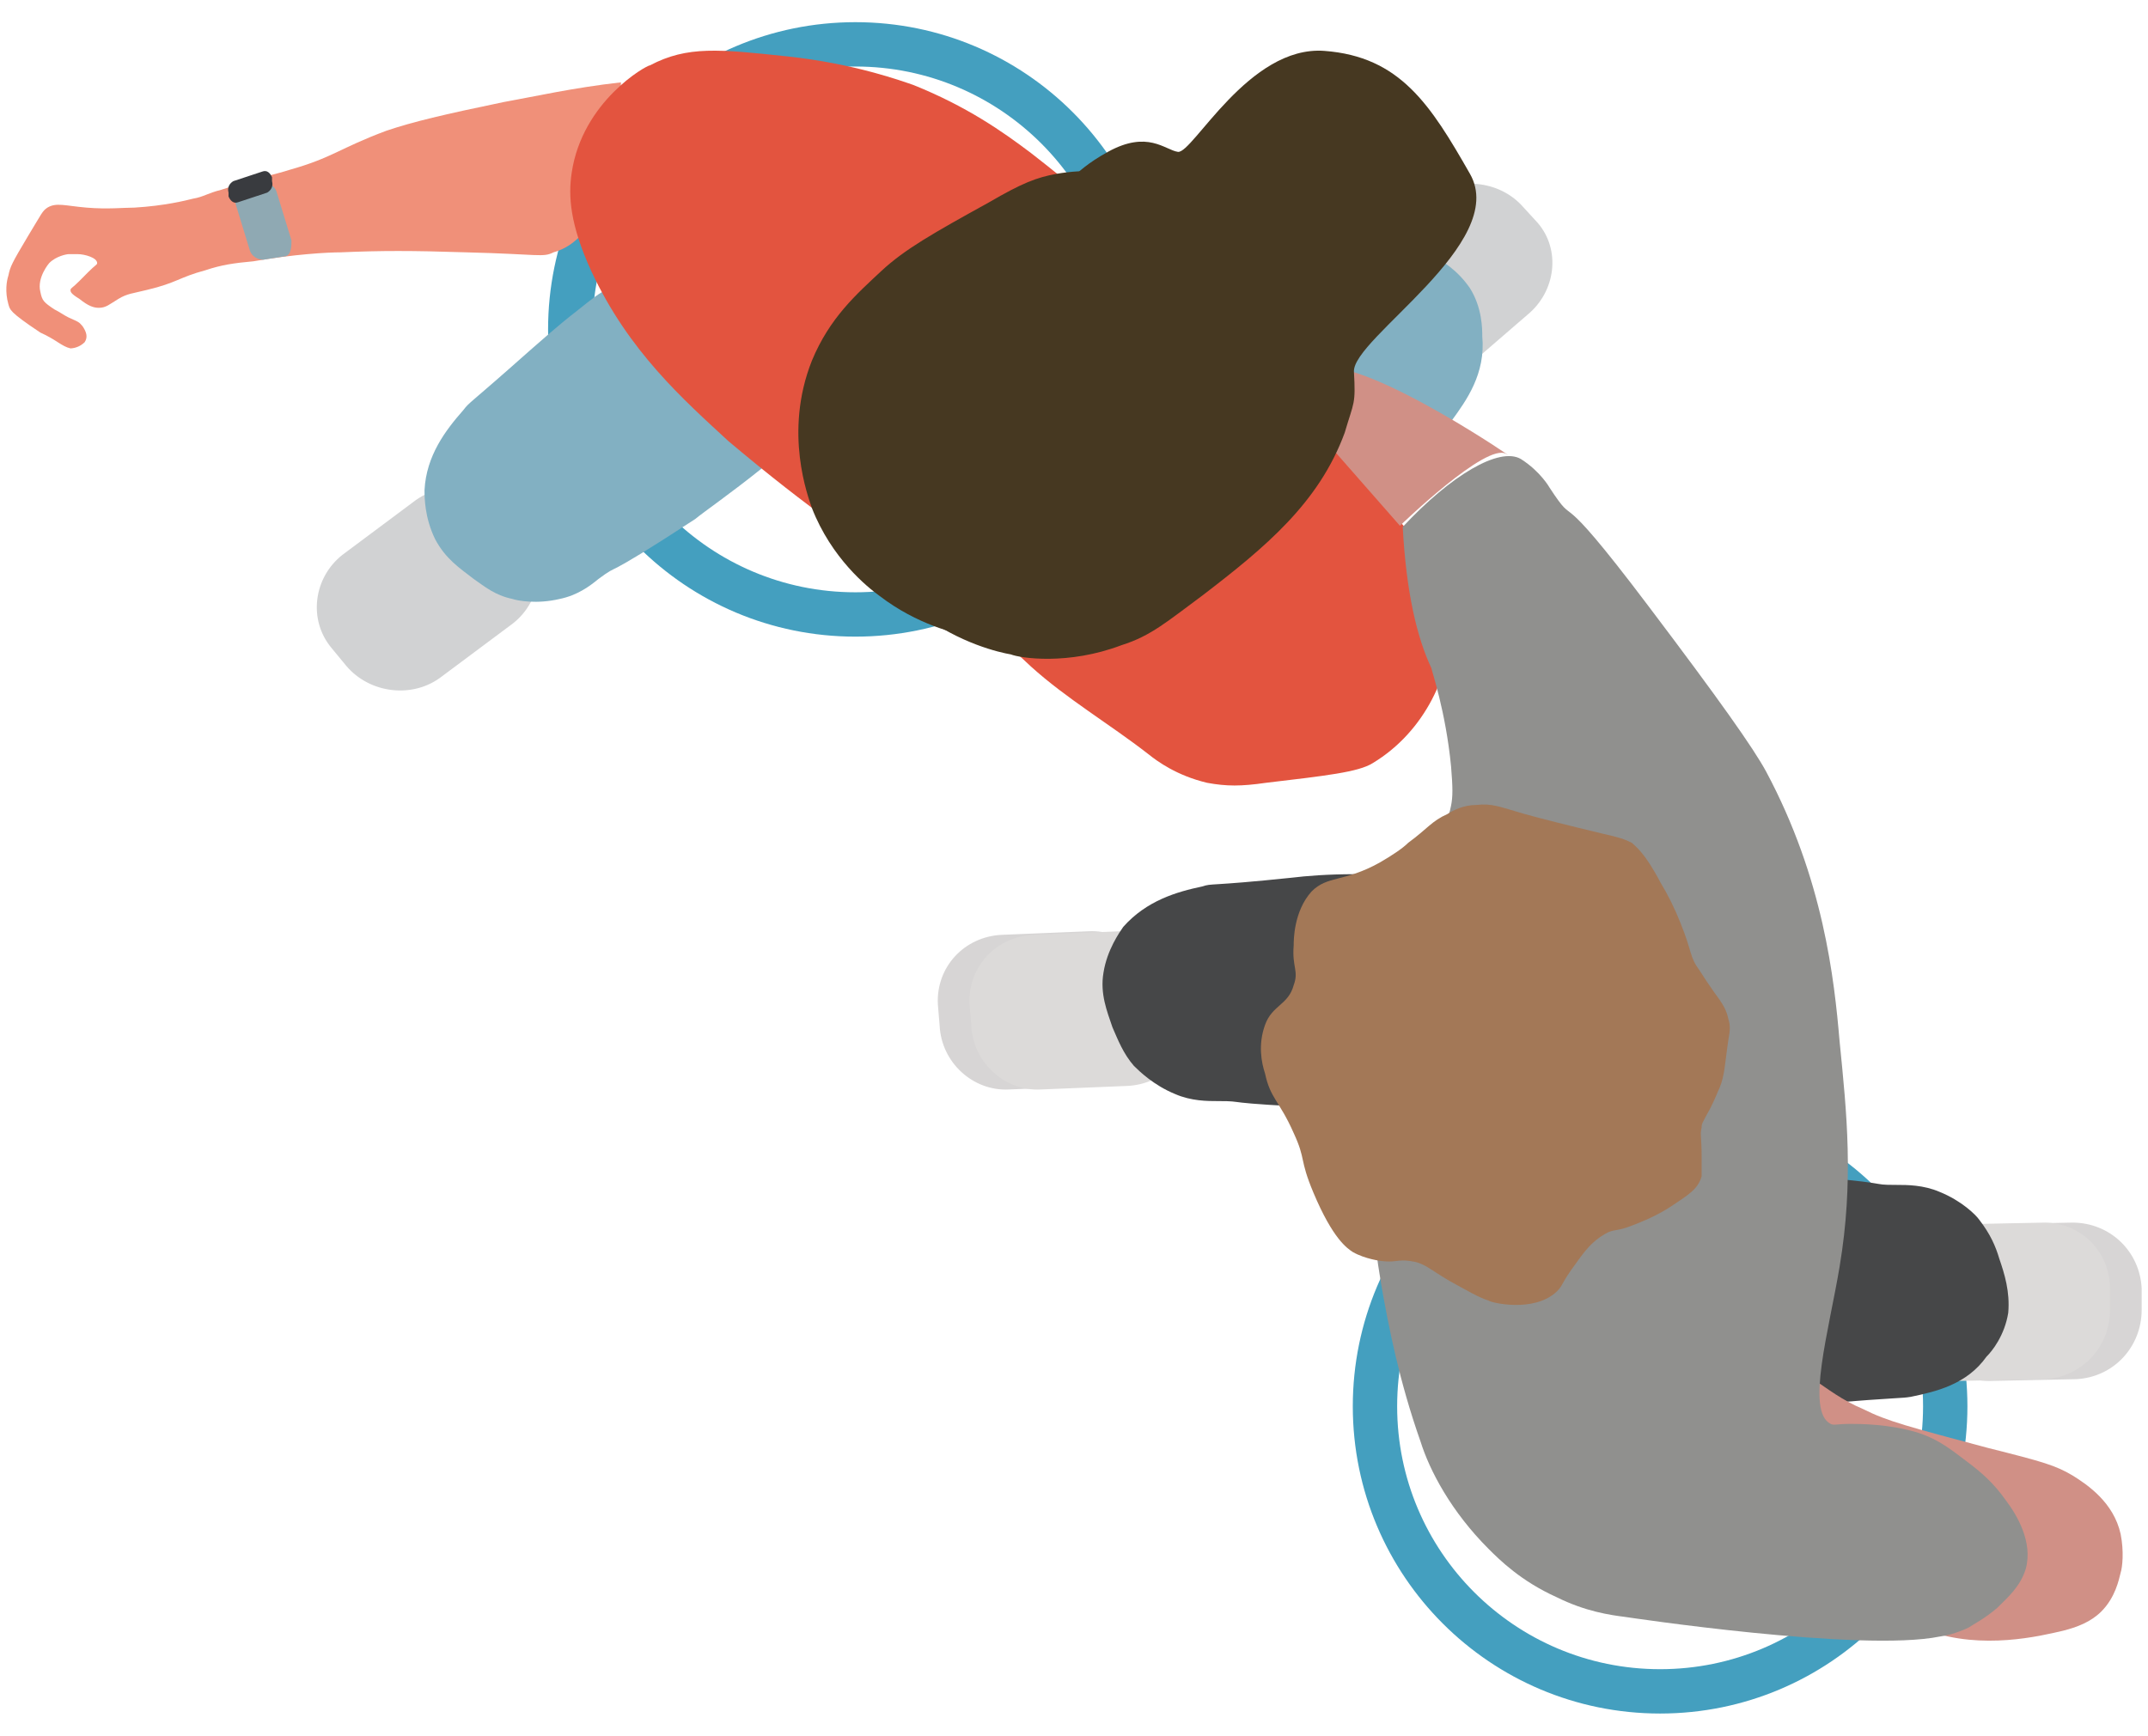 <?xml version="1.0" encoding="UTF-8"?> <svg xmlns="http://www.w3.org/2000/svg" viewBox="1999.001 2521 338.999 274" width="338.999" height="274"><ellipse color="rgb(51, 51, 51)" fill-rule="evenodd" stroke-width="7" stroke="rgb(68, 159, 191)" cx="2261" cy="2743" r="45" id="tSvg14c3966cb87" fill="none" fill-opacity="1" stroke-opacity="1" rx="45" ry="45" style="transform: rotate(0deg);"></ellipse><ellipse color="rgb(51, 51, 51)" fill-rule="evenodd" stroke-width="7" stroke="rgb(68, 159, 191)" cx="2134" cy="2573" r="45" id="tSvg1b33a29d6" fill="none" fill-opacity="1" stroke-opacity="1" rx="45" ry="45" style="transform: rotate(0deg);"></ellipse><path fill="#D1D2D3" stroke="none" fill-opacity="1" stroke-width="1" stroke-opacity="1" color="rgb(51, 51, 51)" id="tSvg1740fbab0d7" d="M 2053.619 2626.076 C 2052.856 2625.151 2052.092 2624.225 2051.329 2623.3 C 2047.608 2618.858 2048.466 2612.196 2053.046 2608.587 C 2056.767 2605.811 2060.489 2603.034 2064.21 2600.258 C 2068.79 2596.65 2075.66 2597.482 2079.381 2601.924 C 2080.144 2602.849 2080.908 2603.775 2081.671 2604.7 C 2085.392 2609.142 2084.534 2615.804 2079.954 2619.413 C 2076.233 2622.189 2072.511 2624.966 2068.79 2627.742C 2064.21 2631.35 2057.34 2630.518 2053.619 2626.076Z"></path><path fill="#F09079" stroke="none" fill-opacity="1" stroke-width="1" stroke-opacity="1" color="rgb(51, 51, 51)" id="tSvg11c1699e31d" d="M 2097 2534 C 2089.434 2534.847 2083.27 2536.26 2078.505 2537.107 C 2068.978 2539.085 2064.215 2540.215 2060.011 2541.627 C 2052.445 2544.452 2051.604 2545.864 2044.599 2547.841 C 2042.917 2548.406 2038.994 2549.254 2033.95 2550.949 C 2031.708 2551.514 2031.148 2552.079 2029.467 2552.361 C 2028.346 2552.644 2024.983 2553.491 2020.219 2553.774 C 2018.538 2553.774 2016.016 2554.056 2012.653 2553.774 C 2009.291 2553.491 2007.89 2552.926 2006.488 2553.774 C 2005.648 2554.338 2005.648 2554.621 2003.406 2558.294 C 2000.884 2562.53 2000.604 2563.094 2000.324 2564.507 C 2000.044 2565.354 1999.764 2567.049 2000.324 2569.027 C 2000.604 2569.874 2000.324 2570.142 2005.368 2573.499 C 2007.89 2574.63 2008.73 2575.678 2010.13 2576 C 2010.972 2575.96 2011.77 2575.608 2012.367 2575.013 C 2012.927 2574.165 2012.597 2573.346 2012.037 2572.498 C 2011.476 2571.933 2011.812 2571.978 2009.85 2571.13 C 2008.73 2570.565 2008.691 2570.398 2007.57 2569.833 C 2005.89 2568.703 2005.647 2568.463 2005.367 2567.05 C 2004.807 2564.79 2006.767 2562.53 2006.767 2562.53 C 2007.889 2561.4 2009.57 2561.118 2009.85 2561.118 C 2010.317 2561.118 2010.784 2561.118 2011.251 2561.118 C 2012.372 2561.118 2014.334 2561.683 2014.334 2562.53 C 2014.334 2562.813 2014.054 2562.813 2012.933 2563.943 C 2012.466 2564.414 2011.998 2564.884 2011.531 2565.355 C 2010.411 2566.485 2010.131 2566.485 2010.131 2566.768 C 2010.131 2567.05 2010.131 2567.332 2011.531 2568.18 C 2012.933 2569.31 2013.773 2569.592 2014.614 2569.592 C 2015.734 2569.592 2016.295 2569.027 2017.696 2568.18 C 2019.097 2567.332 2019.938 2567.332 2022.18 2566.768 C 2026.944 2565.638 2027.224 2564.79 2031.427 2563.66 C 2033.949 2562.813 2035.911 2562.53 2038.993 2562.248 C 2045.438 2561.118 2050.763 2560.835 2052.724 2560.835 C 2059.169 2560.553 2063.933 2560.553 2072.62 2560.835 C 2084.109 2561.118 2084.67 2561.683 2086.35 2560.835C 2091.397 2559.423 2096.16 2553.491 2097 2534Z"></path><path fill="#D7D5D5" stroke="none" fill-opacity="1" stroke-width="1" stroke-opacity="1" color="rgb(51, 51, 51)" id="tSvg53ab5a3f4d" d="M 2147.292 2682.885 C 2147.199 2681.763 2147.105 2680.64 2147.012 2679.518 C 2146.732 2673.625 2151.209 2668.854 2157.085 2668.574 C 2161.655 2668.387 2166.225 2668.199 2170.795 2668.012 C 2176.671 2667.732 2181.428 2672.222 2181.708 2678.115 C 2181.801 2679.237 2181.895 2680.36 2181.988 2681.482 C 2182.268 2687.375 2177.791 2692.146 2171.915 2692.426 C 2167.345 2692.613 2162.775 2692.801 2158.205 2692.988C 2152.608 2693.268 2147.572 2688.778 2147.292 2682.885Z"></path><path fill="#82B0C2" stroke="none" fill-opacity="1" stroke-width="1" stroke-opacity="1" color="rgb(51, 51, 51)" id="tSvg682a0b74cc" d="M 2072.1 2585.767 C 2073.209 2584.336 2072.654 2585.195 2082.636 2576.318 C 2084.3 2574.887 2086.796 2572.596 2090.123 2570.019 C 2092.618 2568.015 2093.727 2567.156 2094.559 2566.869 C 2100.104 2564.579 2106.204 2567.442 2108.422 2568.301 C 2113.413 2570.878 2116.463 2574.314 2117.572 2576.032 C 2118.959 2577.75 2125.059 2586.054 2122.286 2591.781 C 2122.009 2592.64 2121.454 2592.926 2119.236 2594.931 C 2114.245 2598.939 2110.086 2601.802 2108.7 2602.948 C 2092.895 2613.256 2097.332 2609.533 2093.45 2612.397 C 2092.063 2613.542 2090.123 2614.974 2087.35 2615.547 C 2083.745 2616.405 2080.695 2615.833 2079.864 2615.547 C 2077.091 2614.974 2075.427 2613.542 2073.764 2612.397 C 2071.545 2610.679 2069.327 2609.247 2067.664 2606.097 C 2066 2602.661 2066 2599.512 2066 2598.367C 2066.277 2592.926 2069.327 2588.917 2072.1 2585.767Z"></path><path fill="#DCDAD9" stroke="none" fill-opacity="1" stroke-width="1" stroke-opacity="1" color="rgb(51, 51, 51)" id="tSvge708b059d9" d="M 2152.292 2682.885 C 2152.199 2681.763 2152.105 2680.64 2152.012 2679.518 C 2151.732 2673.625 2156.209 2668.854 2162.085 2668.574 C 2166.655 2668.387 2171.225 2668.199 2175.795 2668.012 C 2181.671 2667.732 2186.428 2672.222 2186.708 2678.115 C 2186.801 2679.237 2186.895 2680.36 2186.988 2681.482 C 2187.268 2687.375 2182.791 2692.146 2176.915 2692.426 C 2172.345 2692.613 2167.775 2692.801 2163.205 2692.988C 2157.608 2693.268 2152.572 2688.778 2152.292 2682.885Z"></path><path fill="#464748" stroke="none" fill-opacity="1" stroke-width="1" stroke-opacity="1" color="rgb(51, 51, 51)" id="tSvgf4b1ade697" d="M 2188.709 2660.944 C 2190.406 2660.388 2189.557 2660.944 2202.851 2659.555 C 2205.114 2659.278 2208.508 2659 2212.751 2659 C 2214.637 2659 2216.522 2659 2218.408 2659 C 2224.348 2660.388 2227.742 2666.22 2228.873 2668.163 C 2231.701 2673.161 2231.984 2677.604 2231.984 2679.548 C 2231.984 2681.769 2232.55 2691.765 2226.894 2694.82 C 2226.044 2695.098 2225.479 2695.375 2222.65 2695.653 C 2216.145 2696.208 2211.054 2695.931 2209.357 2695.931 C 2190.406 2695.098 2196.063 2694.82 2191.254 2694.82 C 2189.557 2694.82 2187.012 2694.82 2184.466 2693.71 C 2181.072 2692.32 2178.809 2690.1 2177.961 2689.266 C 2176.264 2687.323 2175.415 2685.101 2174.566 2683.158 C 2173.718 2680.658 2172.586 2677.882 2173.152 2674.55 C 2173.718 2670.94 2175.698 2668.163 2176.264 2667.33C 2179.941 2663.165 2184.749 2661.777 2188.709 2660.944Z"></path><path fill="#D7D5D5" stroke="none" fill-opacity="1" stroke-width="1" stroke-opacity="1" color="rgb(51, 51, 51)" id="tSvg121d5ffe413" d="M 2337 2724.393 C 2337 2725.517 2337 2726.64 2337 2727.764 C 2337 2733.663 2332.52 2738.438 2326.64 2738.719 C 2322.067 2738.813 2317.493 2738.906 2312.92 2739 C 2307.04 2739 2302.28 2734.506 2302 2728.607 C 2302 2727.483 2302 2726.36 2302 2725.236 C 2302 2719.337 2306.48 2714.562 2312.36 2714.281 C 2316.933 2714.187 2321.507 2714.094 2326.08 2714C 2331.96 2714 2336.72 2718.494 2337 2724.393Z"></path><path fill="#DCDAD9" stroke="none" fill-opacity="1" stroke-width="1" stroke-opacity="1" color="rgb(51, 51, 51)" id="tSvgc06fea581e" d="M 2332 2724.4 C 2332 2725.523 2332 2726.647 2332 2727.77 C 2332 2733.665 2327.52 2738.438 2321.64 2738.72 C 2317.067 2738.813 2312.493 2738.907 2307.92 2739 C 2302.04 2739 2297.28 2734.508 2297 2728.612 C 2297 2727.489 2297 2726.365 2297 2725.242 C 2297 2719.346 2301.48 2714.573 2307.36 2714.292 C 2311.933 2714.199 2316.507 2714.105 2321.08 2714.012C 2327.24 2713.731 2332 2718.504 2332 2724.4Z"></path><path fill="#464748" stroke="none" fill-opacity="1" stroke-width="1" stroke-opacity="1" color="rgb(51, 51, 51)" id="tSvg136849aa336" d="M 2300.568 2741.503 C 2298.86 2741.78 2299.714 2741.503 2286.046 2742.609 C 2283.768 2742.885 2280.351 2743.162 2276.08 2742.885 C 2272.948 2742.885 2271.24 2742.885 2270.385 2742.609 C 2264.405 2741.227 2260.989 2735.144 2259.85 2733.209 C 2257.002 2728.232 2257.002 2723.809 2257.002 2721.597 C 2257.002 2719.385 2256.718 2709.432 2262.412 2706.667 C 2263.267 2706.391 2263.836 2706.115 2266.684 2706.115 C 2273.233 2705.838 2278.358 2706.115 2280.067 2706.391 C 2299.144 2707.773 2293.449 2708.05 2298.29 2708.05 C 2299.999 2708.05 2302.561 2708.05 2305.124 2709.156 C 2308.541 2710.538 2310.819 2712.75 2311.388 2713.579 C 2313.097 2715.791 2313.951 2717.726 2314.52 2719.662 C 2315.375 2722.15 2316.229 2724.915 2315.944 2728.232 C 2315.374 2731.827 2313.381 2734.315 2312.527 2735.144C 2309.395 2739.568 2304.554 2740.674 2300.568 2741.503Z"></path><path fill="#D09086" stroke="none" fill-opacity="1" stroke-width="1" stroke-opacity="1" color="rgb(51, 51, 51)" id="tSvg522dc07d69" d="M 2285.593 2739 C 2287.251 2740.11 2289.738 2742.055 2293.055 2743.444 C 2296.924 2745.388 2300.24 2746.221 2312.677 2749.554 C 2321.521 2751.776 2323.455 2752.331 2326.219 2753.997 C 2328.429 2755.386 2332.575 2758.163 2333.681 2763.162 C 2334.234 2765.94 2333.957 2768.439 2333.681 2769.272 C 2333.405 2770.383 2332.851 2773.161 2330.641 2775.382 C 2328.983 2777.049 2326.771 2777.882 2324.561 2778.437 C 2320.968 2779.271 2311.848 2781.492 2303.281 2778.437 C 2291.673 2774.272 2283.105 2761.774 2282 2746.499"></path><path fill="#D1D2D3" stroke="none" fill-opacity="1" stroke-width="1" stroke-opacity="1" color="rgb(51, 51, 51)" id="tSvg52cce4a329" d="M 2239.05 2553.31 C 2239.806 2554.134 2240.563 2554.959 2241.319 2555.783 C 2245.289 2559.903 2244.721 2566.494 2240.469 2570.339 C 2236.972 2573.36 2233.474 2576.382 2229.977 2579.403 C 2225.724 2583.248 2218.919 2582.699 2214.949 2578.579 C 2214.193 2577.755 2213.437 2576.931 2212.681 2576.107 C 2208.711 2571.987 2209.279 2565.395 2213.531 2561.55 C 2217.028 2558.529 2220.526 2555.508 2224.023 2552.487C 2228.276 2548.917 2235.081 2549.191 2239.05 2553.31Z"></path><path fill="#82B0C2" stroke="none" fill-opacity="1" stroke-width="1" stroke-opacity="1" color="rgb(51, 51, 51)" id="tSvg75e73438b4" d="M 2228.141 2587.357 C 2227.014 2588.77 2227.578 2587.922 2217.995 2597.53 C 2216.304 2599.225 2214.049 2601.486 2210.667 2604.311 C 2208.412 2606.289 2207.003 2607.419 2206.157 2607.702 C 2200.802 2610.528 2194.32 2607.985 2192.065 2607.137 C 2186.71 2605.159 2183.61 2601.768 2182.201 2600.073 C 2180.791 2598.377 2174.027 2590.748 2176.564 2584.814 C 2176.846 2583.966 2177.409 2583.401 2179.382 2581.424 C 2184.174 2576.902 2188.119 2574.077 2189.529 2572.946 C 2204.749 2561.644 2200.521 2565.599 2204.185 2562.491 C 2205.594 2561.361 2207.285 2559.948 2210.103 2558.818 C 2213.767 2557.688 2216.868 2557.97 2217.713 2558.253 C 2220.532 2558.818 2222.223 2559.948 2224.196 2560.796 C 2226.732 2562.209 2228.986 2563.622 2230.96 2566.447 C 2232.933 2569.555 2232.933 2572.947 2232.933 2574.077C 2233.496 2580.01 2230.396 2584.249 2228.141 2587.357Z"></path><path fill="#E3543F" stroke="none" fill-opacity="1" stroke-width="1" stroke-opacity="1" color="rgb(51, 51, 51)" id="tSvg1349700b816" d="M 2092.318 2563.794 C 2088.948 2556.45 2088.666 2551.931 2089.228 2548.259 C 2090.914 2536.96 2101.027 2531.311 2101.588 2531.311 C 2107.488 2528.204 2112.544 2528.769 2123.218 2529.899 C 2133.894 2531.029 2141.478 2533.853 2143.164 2534.419 C 2151.591 2537.808 2157.21 2541.762 2161.704 2545.152 C 2175.188 2555.602 2185.863 2565.771 2207.774 2589.78 C 2208.898 2590.91 2210.021 2592.04 2211.145 2593.452 C 2224.067 2607.575 2228 2612.376 2228 2619.72 C 2228 2627.064 2224.067 2636.385 2215.64 2641.47 C 2213.392 2642.882 2208.336 2643.446 2198.785 2644.576 C 2194.852 2645.141 2192.605 2645.141 2189.515 2644.576 C 2184.739 2643.446 2181.649 2641.186 2180.245 2640.057 C 2174.065 2635.255 2167.322 2631.301 2161.705 2626.217 C 2147.378 2612.659 2140.074 2612.659 2113.949 2590.627C 2106.926 2584.131 2098.218 2576.504 2092.318 2563.794Z"></path><path fill="#90908E" stroke="none" fill-opacity="1" stroke-width="1" stroke-opacity="1" color="rgb(51, 51, 51)" id="tSvg10383096efe" d="M 2220.378 2604.18 C 2228.008 2596 2235.638 2591.487 2239.029 2593.461 C 2242.138 2595.436 2243.551 2597.974 2243.551 2597.974 C 2248.355 2605.308 2243.551 2596 2259.093 2616.591 C 2270.397 2631.541 2275.766 2639.156 2277.744 2642.823 C 2286.787 2659.747 2288.483 2675.543 2289.33 2685.415 C 2290.46 2696.698 2291.591 2707.416 2289.33 2720.955 C 2287.635 2731.11 2283.961 2743.803 2287.917 2745.777 C 2288.483 2746.059 2288.765 2745.777 2291.026 2745.777 C 2292.439 2745.777 2297.243 2745.777 2301.764 2747.187 C 2305.155 2748.316 2307.134 2750.008 2309.394 2751.701 C 2311.655 2753.393 2313.634 2755.086 2315.611 2757.906 C 2317.307 2760.163 2319.851 2764.394 2318.72 2768.625 C 2317.872 2771.445 2315.894 2773.138 2314.198 2774.83 C 2312.22 2776.523 2310.525 2777.369 2309.677 2777.933 C 2309.677 2777.933 2307.417 2779.061 2305.155 2779.343 C 2292.721 2781.882 2255.42 2776.241 2255.42 2776.241 C 2253.159 2775.959 2249.203 2775.394 2244.681 2773.138 C 2239.029 2770.599 2235.638 2767.215 2233.943 2765.522 C 2228.008 2759.599 2224.617 2753.112 2223.204 2748.598 C 2219.814 2739.008 2218.118 2730.264 2216.987 2723.776 C 2214.161 2707.134 2215.009 2694.441 2215.574 2688.236 C 2215.857 2682.876 2216.704 2676.106 2218.683 2668.209 C 2219.813 2663.696 2220.378 2661.439 2221.791 2658.901 C 2224.335 2654.106 2227.161 2652.695 2228.008 2648.182 C 2228.291 2646.772 2228.291 2645.362 2228.008 2641.977 C 2227.161 2633.233 2224.9 2626.745 2224.9 2626.463C 2222.64 2621.668 2220.944 2614.616 2220.378 2604.18Z"></path><path fill="#D09086" stroke="none" fill-opacity="1" stroke-width="1" stroke-opacity="1" color="rgb(51, 51, 51)" id="tSvg5ffbf0d931" d="M 2219.942 2604 C 2219.942 2604 2233.657 2590.693 2236.735 2592.675 C 2239.814 2594.656 2215.185 2577.668 2207.628 2579.084 C 2200.071 2580.5 2202.31 2583.897 2202.31 2583.897"></path><path fill="#463821" stroke="none" fill-opacity="1" stroke-width="1" stroke-opacity="1" color="rgb(51, 51, 51)" id="tSvg11c969b3bd5" d="M 2138.114 2563.762 C 2141.774 2560.359 2146.28 2557.807 2155.008 2552.986 C 2160.358 2549.867 2162.61 2549.016 2165.708 2548.449 C 2170.494 2547.599 2174.436 2548.166 2176.407 2548.449 C 2178.659 2548.733 2183.727 2549.584 2188.796 2552.986 C 2194.426 2556.673 2197.242 2561.493 2199.495 2565.463 C 2201.747 2569.433 2203.718 2572.836 2204 2577.94 C 2204 2579.357 2204 2582.477 2202.592 2587.297 C 2198.65 2598.072 2190.485 2604.877 2180.912 2612.251 C 2175.562 2616.221 2173.028 2618.489 2168.523 2619.907 C 2160.358 2623.026 2153.037 2621.892 2151.629 2621.324 C 2149.939 2621.041 2143.746 2619.624 2137.833 2615.086 C 2135.862 2613.668 2130.231 2609.131 2127.133 2601.192 C 2126.57 2599.49 2122.628 2589.282 2127.133 2577.94C 2129.949 2571.134 2134.173 2567.448 2138.114 2563.762Z"></path><path fill="#463821" stroke="none" fill-opacity="1" stroke-width="1" stroke-opacity="1" color="rgb(51, 51, 51)" id="tSvgf49243b6eb" d="M 2144.56 2565.096 C 2148.344 2561.596 2153.002 2558.971 2162.026 2554.013 C 2167.558 2550.804 2167.558 2548.451 2173.846 2544.974 C 2180.134 2541.497 2182.871 2544.682 2184.908 2544.974 C 2187.238 2545.266 2196.076 2528.133 2208.023 2529.034 C 2219.97 2529.936 2224.767 2537.528 2230.997 2548.451 C 2237.227 2559.374 2212.39 2574.43 2212.681 2579.68 C 2212.971 2584.93 2212.681 2584.346 2211.225 2589.305 C 2207.15 2600.388 2198.707 2607.388 2188.809 2614.972 C 2183.278 2619.055 2180.658 2621.388 2176 2622.847 C 2167.558 2626.055 2159.989 2624.888 2158.533 2624.305 C 2156.786 2624.013 2150.382 2622.555 2144.268 2617.888 C 2142.23 2616.43 2136.408 2611.763 2133.206 2603.597 C 2132.623 2601.847 2128.548 2591.347 2133.206 2579.68C 2136.116 2572.68 2140.484 2568.888 2144.56 2565.096Z"></path><path fill="#A37857" stroke="none" fill-opacity="1" stroke-width="1" stroke-opacity="1" color="rgb(51, 51, 51)" id="tSvg10d40cea979" d="M 2205.994 2661.73 C 2208.535 2659.17 2211.077 2660.308 2216.724 2657.178 C 2218.701 2656.04 2220.395 2654.902 2221.242 2654.048 C 2224.349 2651.772 2224.913 2650.633 2227.455 2649.495 C 2228.302 2648.926 2229.996 2648.073 2231.973 2648.073 C 2234.514 2647.788 2235.643 2648.357 2239.597 2649.495 C 2242.703 2650.349 2246.092 2651.202 2252.022 2652.625 C 2254.563 2653.195 2255.41 2653.479 2256.54 2654.048 C 2257.105 2654.617 2258.516 2655.471 2261.058 2660.308 C 2262.265 2662.305 2263.304 2664.399 2264.164 2666.568 C 2266.141 2671.405 2265.576 2671.974 2267.27 2674.251 C 2268.682 2676.527 2270.376 2678.803 2270.376 2678.803 C 2270.941 2679.657 2271.506 2680.511 2271.788 2681.933 C 2272.071 2682.787 2272.071 2683.641 2271.788 2685.063 C 2271.223 2688.763 2271.223 2690.754 2270.376 2692.746 C 2270.094 2693.316 2269.812 2694.169 2268.964 2695.876 C 2267.553 2698.436 2267.553 2698.436 2267.553 2699.006 C 2267.27 2700.144 2267.553 2700.429 2267.553 2703.559 C 2267.553 2704.602 2267.553 2705.646 2267.553 2706.689 C 2266.988 2708.68 2265.576 2709.534 2263.034 2711.241 C 2260.494 2712.949 2258.234 2713.802 2256.822 2714.371 C 2253.998 2715.51 2253.716 2714.941 2252.304 2715.794 C 2250.327 2716.932 2249.198 2718.355 2247.786 2720.347 C 2245.245 2723.761 2245.809 2723.761 2244.68 2724.899 C 2241.009 2728.314 2234.232 2726.607 2233.95 2726.322 C 2232.255 2725.753 2230.843 2724.899 2227.737 2723.192 C 2224.349 2721.2 2223.784 2720.347 2221.525 2720.062 C 2219.548 2719.778 2219.265 2720.347 2217.007 2720.062 C 2217.007 2720.062 2214.465 2719.778 2212.489 2718.64 C 2211.642 2718.07 2209.383 2716.648 2206.276 2709.25 C 2204.017 2703.843 2205.146 2704.128 2203.17 2699.86 C 2200.911 2694.738 2199.5 2694.453 2198.652 2690.47 C 2198.087 2688.762 2197.522 2685.917 2198.652 2682.787 C 2199.782 2679.657 2202.323 2679.657 2203.17 2676.527 C 2204.017 2674.251 2202.888 2673.681 2203.17 2670.267C 2203.17 2669.413 2203.17 2664.861 2205.994 2661.73Z"></path><path fill="#8FA9B3" stroke="none" fill-opacity="1" stroke-width="1" stroke-opacity="1" color="rgb(51, 51, 51)" id="tSvg5e757063f" d="M 2044.108 2561.445 C 2042.918 2561.63 2041.728 2561.815 2040.538 2562 C 2039.646 2562 2038.754 2561.445 2038.457 2560.613 C 2037.664 2558.024 2036.87 2555.435 2036.077 2552.846 C 2035.78 2552.014 2036.375 2551.182 2037.267 2550.904 C 2038.358 2550.627 2039.448 2550.349 2040.539 2550.072 C 2041.431 2549.795 2042.323 2550.35 2042.621 2551.182 C 2043.414 2553.771 2044.207 2556.36 2045 2558.949C 2045 2559.781 2045 2561.168 2044.108 2561.445Z"></path><path fill="#393B3F" stroke="none" fill-opacity="1" stroke-width="1" stroke-opacity="1" color="rgb(51, 51, 51)" id="tSvg12b9d50dae1" d="M 2041.17 2551.407 C 2039.644 2551.911 2038.119 2552.416 2036.593 2552.92 C 2035.83 2553.222 2035.322 2552.617 2035.068 2552.012 C 2035.068 2551.81 2035.068 2551.609 2035.068 2551.407 C 2034.813 2550.5 2035.322 2549.895 2035.83 2549.593 C 2037.356 2549.089 2038.881 2548.584 2040.407 2548.08 C 2041.17 2547.778 2041.678 2548.383 2041.932 2548.988 C 2041.932 2549.19 2041.932 2549.391 2041.932 2549.593C 2042.187 2550.5 2041.678 2551.105 2041.17 2551.407Z"></path><defs> </defs></svg> 
